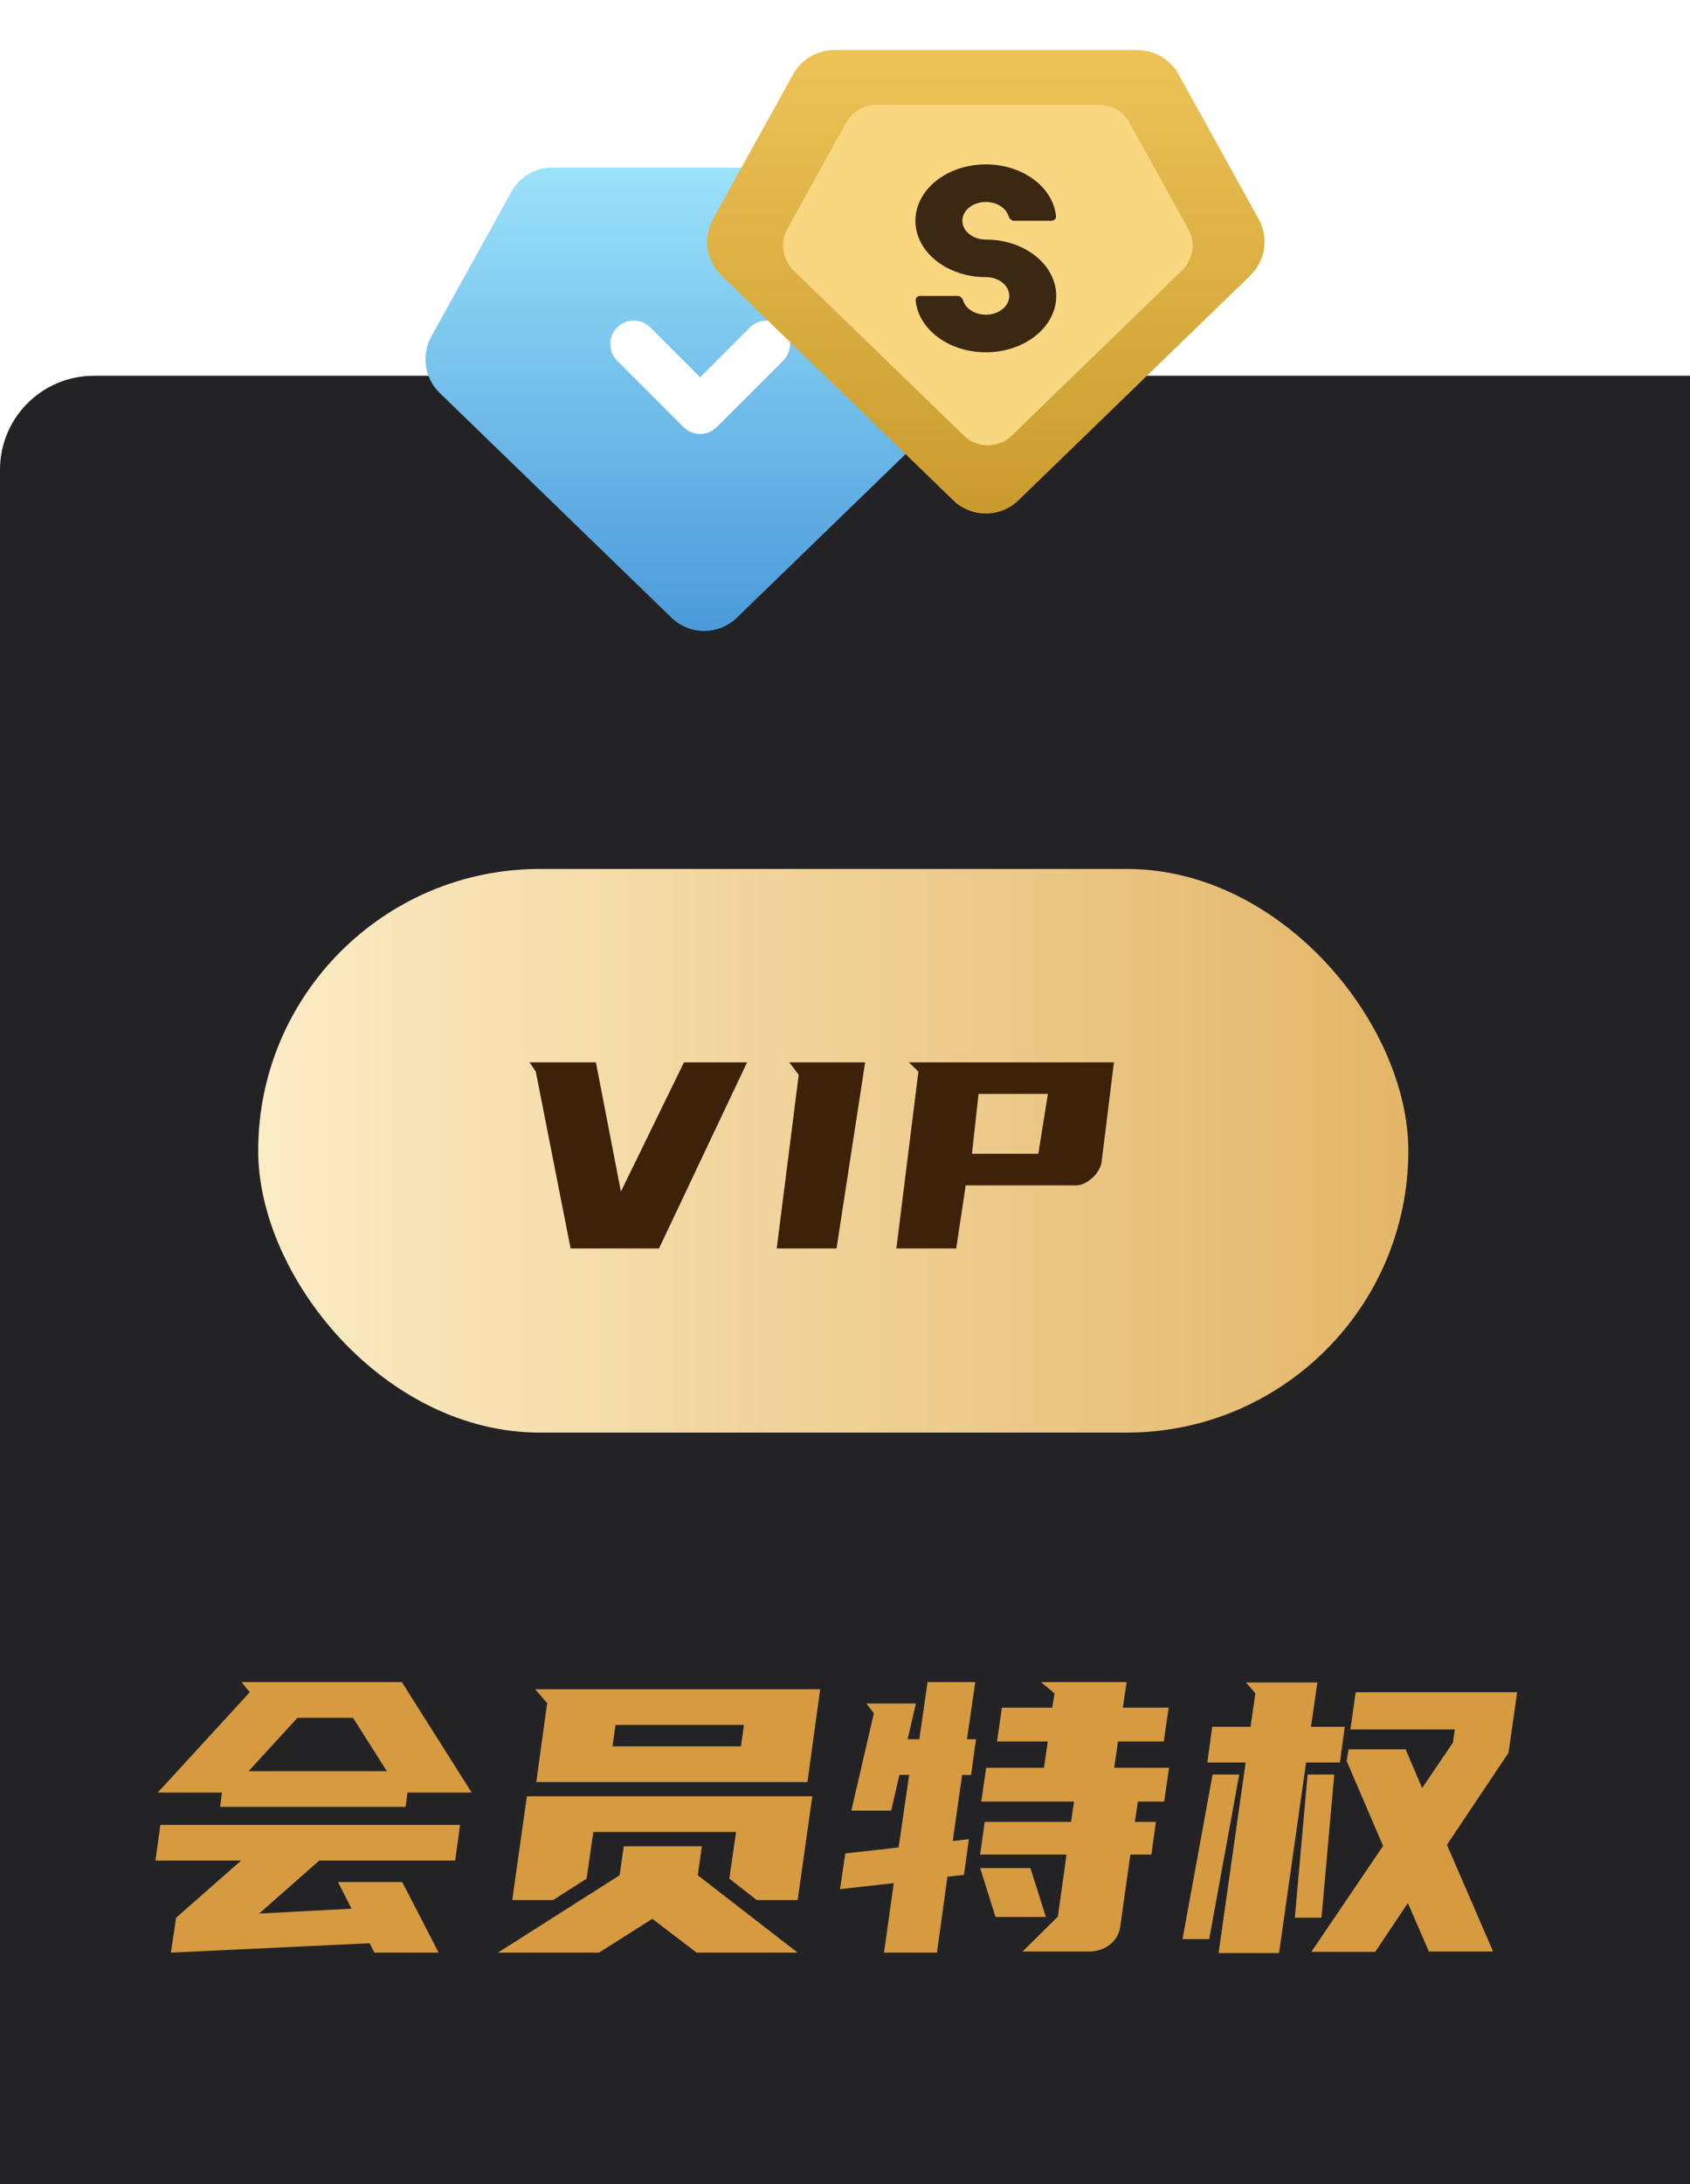 <svg width="72" height="93" viewBox="0 0 72 93" fill="none" xmlns="http://www.w3.org/2000/svg">
<g id="Group 481">
<g id="Frame 494" filter="url(#filter0_d_672_85601)">
<path d="M0 16C0 13.791 1.791 12 4 12H72V93H4C1.791 93 0 91.209 0 89V16Z" fill="#232326"/>
<path id="&#228;&#188;&#154;&#229;&#145;&#152;&#231;&#137;&#185;&#230;&#157;&#131;" d="M17.36 72.328L17.28 72.936H9.376L9.456 72.328H6.72L10.64 68.056L10.288 67.624H17.12L20.096 72.328H17.36ZM15.952 79.144L15.744 78.744L7.28 79.144L7.504 77.656L10.272 75.224H6.624L6.832 73.704H19.6L19.392 75.224H13.6L11.04 77.48L14.976 77.272L14.4 76.136H17.136L18.688 79.144H15.952ZM10.592 71.416H16.48L15.04 69.144H12.672L10.592 71.416ZM23.311 68.52L22.799 67.928H34.943L34.399 71.88H22.847L23.311 68.52ZM34.607 72.488L33.983 76.904H32.239L31.071 75.992L31.359 74.008H25.279L24.991 75.992L23.567 76.904H21.823L22.447 72.488H34.607ZM29.903 74.616L29.727 75.848L33.983 79.144H29.679L27.791 77.704L25.519 79.144H21.215L26.399 75.848L26.575 74.616H29.903ZM31.567 70.36L31.695 69.448H26.223L26.095 70.36H31.567ZM45.63 73.576L45.758 72.712H41.806L42.014 71.272H44.477L44.638 70.152H42.477L42.685 68.712H44.83L44.925 68.104L44.349 67.624H47.998L47.837 68.712H49.789L49.581 70.152H47.63L47.469 71.272H49.806L49.597 72.712H48.477L48.349 73.576H49.245L49.053 74.968H48.157L47.725 78.04C47.683 78.349 47.533 78.605 47.278 78.808C47.022 79 46.733 79.096 46.413 79.096H43.566L45.069 77.608L45.438 74.968H41.758L41.95 73.576H45.63ZM38.669 70.056H39.166L39.517 67.624H41.55L41.197 70.056H41.581L41.373 71.576H40.989L40.59 74.392L41.278 74.312L41.069 75.832L40.365 75.912L39.917 79.144H37.661L38.078 76.184L35.789 76.44L36.014 74.92L38.285 74.664L38.733 71.576H38.318L37.965 73.096H36.27L37.23 68.952L36.91 68.536H39.022L38.669 70.056ZM44.557 77.624H42.413L41.758 75.544H43.901L44.557 77.624ZM59.884 70.488L60.588 72.136L61.9 70.2L61.98 69.64H57.532L57.756 68.056H64.636L64.268 70.632L61.644 74.552L63.612 79.096H60.876L59.98 77.032L58.588 79.112H55.868L58.924 74.6L57.372 70.984L57.452 70.488H59.884ZM53.068 71.048H51.436L51.644 69.528H53.276L53.484 68.104L53.084 67.64H56.124L55.852 69.528H57.292L57.084 71.048H55.644L54.492 79.16H51.916L53.068 71.048ZM50.38 78.568L51.66 71.56H52.796L51.516 78.568H50.38ZM55.164 77.656L55.708 71.56H56.844L56.3 77.656H55.164Z" fill="#D69A40"/>
<g id="Frame 495">
<rect x="11" y="33" width="49" height="24" rx="12" fill="url(#paint0_linear_672_85601)"/>
<path id="VIP" d="M24.31 49.16L22.826 41.628L22.56 41.236H25.388L26.452 46.738L29.14 41.236H31.828L28.076 49.16H24.31ZM36.857 41.236L35.639 49.16H33.091L34.029 41.768L33.623 41.236H36.857ZM47.457 41.236L46.925 45.534C46.85 45.805 46.701 46.029 46.477 46.206C46.262 46.383 46.052 46.472 45.847 46.472H41.143L40.737 49.16H38.189L39.127 41.628L38.721 41.236H47.457ZM41.689 42.58L41.409 45.128H44.237L44.643 42.58H41.689Z" fill="#3D2109"/>
</g>
</g>
<g id="Component 4" clip-path="url(#clip0_672_85601)">
<path id="Polygon 14" d="M28.608 26.302C29.384 27.054 30.616 27.054 31.392 26.302L41.265 16.734C41.913 16.105 42.06 15.12 41.623 14.329L38.212 8.166C37.86 7.529 37.19 7.134 36.462 7.134H23.538C22.81 7.134 22.14 7.529 21.788 8.166L18.377 14.329C17.94 15.12 18.087 16.105 18.735 16.734L28.608 26.302Z" fill="url(#paint1_linear_672_85601)"/>
<path id="Union" fill-rule="evenodd" clip-rule="evenodd" d="M26.293 15.358L29.121 18.187C29.512 18.577 30.145 18.577 30.535 18.187L33.364 15.358C33.755 14.968 33.755 14.335 33.364 13.944C32.973 13.554 32.34 13.554 31.95 13.944L29.828 16.065L27.707 13.944C27.317 13.554 26.683 13.554 26.293 13.944C25.902 14.335 25.902 14.968 26.293 15.358Z" fill="white"/>
</g>
<g id="Component 4_2" clip-path="url(#clip1_672_85601)">
<path id="Polygon 14_2" d="M40.608 21.302C41.384 22.054 42.616 22.054 43.392 21.302L53.265 11.734C53.913 11.105 54.06 10.12 53.623 9.329L50.212 3.166C49.86 2.529 49.19 2.134 48.462 2.134H35.538C34.81 2.134 34.14 2.529 33.788 3.166L30.377 9.329C29.94 10.12 30.087 11.105 30.735 11.734L40.608 21.302Z" fill="url(#paint2_linear_672_85601)"/>
<path id="Polygon 14_3" d="M41.062 18.546C41.632 19.099 42.537 19.099 43.107 18.546L50.361 11.516C50.837 11.054 50.945 10.33 50.624 9.749L48.118 5.221C47.859 4.753 47.367 4.463 46.832 4.463H37.336C36.802 4.463 36.309 4.753 36.05 5.221L33.544 9.749C33.223 10.33 33.331 11.054 33.808 11.516L41.062 18.546Z" fill="#F9D680"/>
<path id="Union_2" fill-rule="evenodd" clip-rule="evenodd" d="M39 9.4C39 10.726 40.343 11.8 42 11.8C42.552 11.8 43 12.158 43 12.6C43 13.042 42.552 13.4 42 13.4C41.533 13.4 41.14 13.143 41.031 12.797C40.997 12.692 40.91 12.6 40.8 12.6H39.2C39.09 12.6 38.999 12.69 39.01 12.8C39.137 14.032 40.427 15 42 15C43.657 15 45 13.925 45 12.6C45 11.274 43.657 10.2 42 10.2C41.448 10.2 41 9.842 41 9.4C41 8.958 41.448 8.6 42 8.6C42.467 8.6 42.86 8.856 42.969 9.203C43.003 9.308 43.09 9.4 43.2 9.4H44.8C44.91 9.4 45.001 9.31 44.99 9.2C44.863 7.968 43.573 7 42 7C40.343 7 39 8.075 39 9.4Z" fill="#3B2812"/>
</g>
</g>
<defs>
<filter id="filter0_d_672_85601" x="-24" y="-8" width="120" height="129" filterUnits="userSpaceOnUse" color-interpolation-filters="sRGB">
<feFlood flood-opacity="0" result="BackgroundImageFix"/>
<feColorMatrix in="SourceAlpha" type="matrix" values="0 0 0 0 0 0 0 0 0 0 0 0 0 0 0 0 0 0 127 0" result="hardAlpha"/>
<feOffset dy="4"/>
<feGaussianBlur stdDeviation="12"/>
<feComposite in2="hardAlpha" operator="out"/>
<feColorMatrix type="matrix" values="0 0 0 0 0.145 0 0 0 0 0.145 0 0 0 0 0.349 0 0 0 0.16 0"/>
<feBlend mode="multiply" in2="BackgroundImageFix" result="effect1_dropShadow_672_85601"/>
<feBlend mode="normal" in="SourceGraphic" in2="effect1_dropShadow_672_85601" result="shape"/>
</filter>
<linearGradient id="paint0_linear_672_85601" x1="60" y1="45" x2="11" y2="45" gradientUnits="userSpaceOnUse">
<stop stop-color="#E3B668"/>
<stop offset="1" stop-color="#FCECC5"/>
</linearGradient>
<linearGradient id="paint1_linear_672_85601" x1="30" y1="27.651" x2="30" y2="7.134" gradientUnits="userSpaceOnUse">
<stop stop-color="#4797D9"/>
<stop offset="1" stop-color="#9BE2FA"/>
</linearGradient>
<linearGradient id="paint2_linear_672_85601" x1="42" y1="22.651" x2="42" y2="2.134" gradientUnits="userSpaceOnUse">
<stop stop-color="#C89A2B"/>
<stop offset="1" stop-color="#EDC257"/>
</linearGradient>
<clipPath id="clip0_672_85601">
<rect width="24" height="24" fill="white" transform="translate(18 5)"/>
</clipPath>
<clipPath id="clip1_672_85601">
<rect width="24" height="24" fill="white" transform="translate(30)"/>
</clipPath>
</defs>
</svg>
